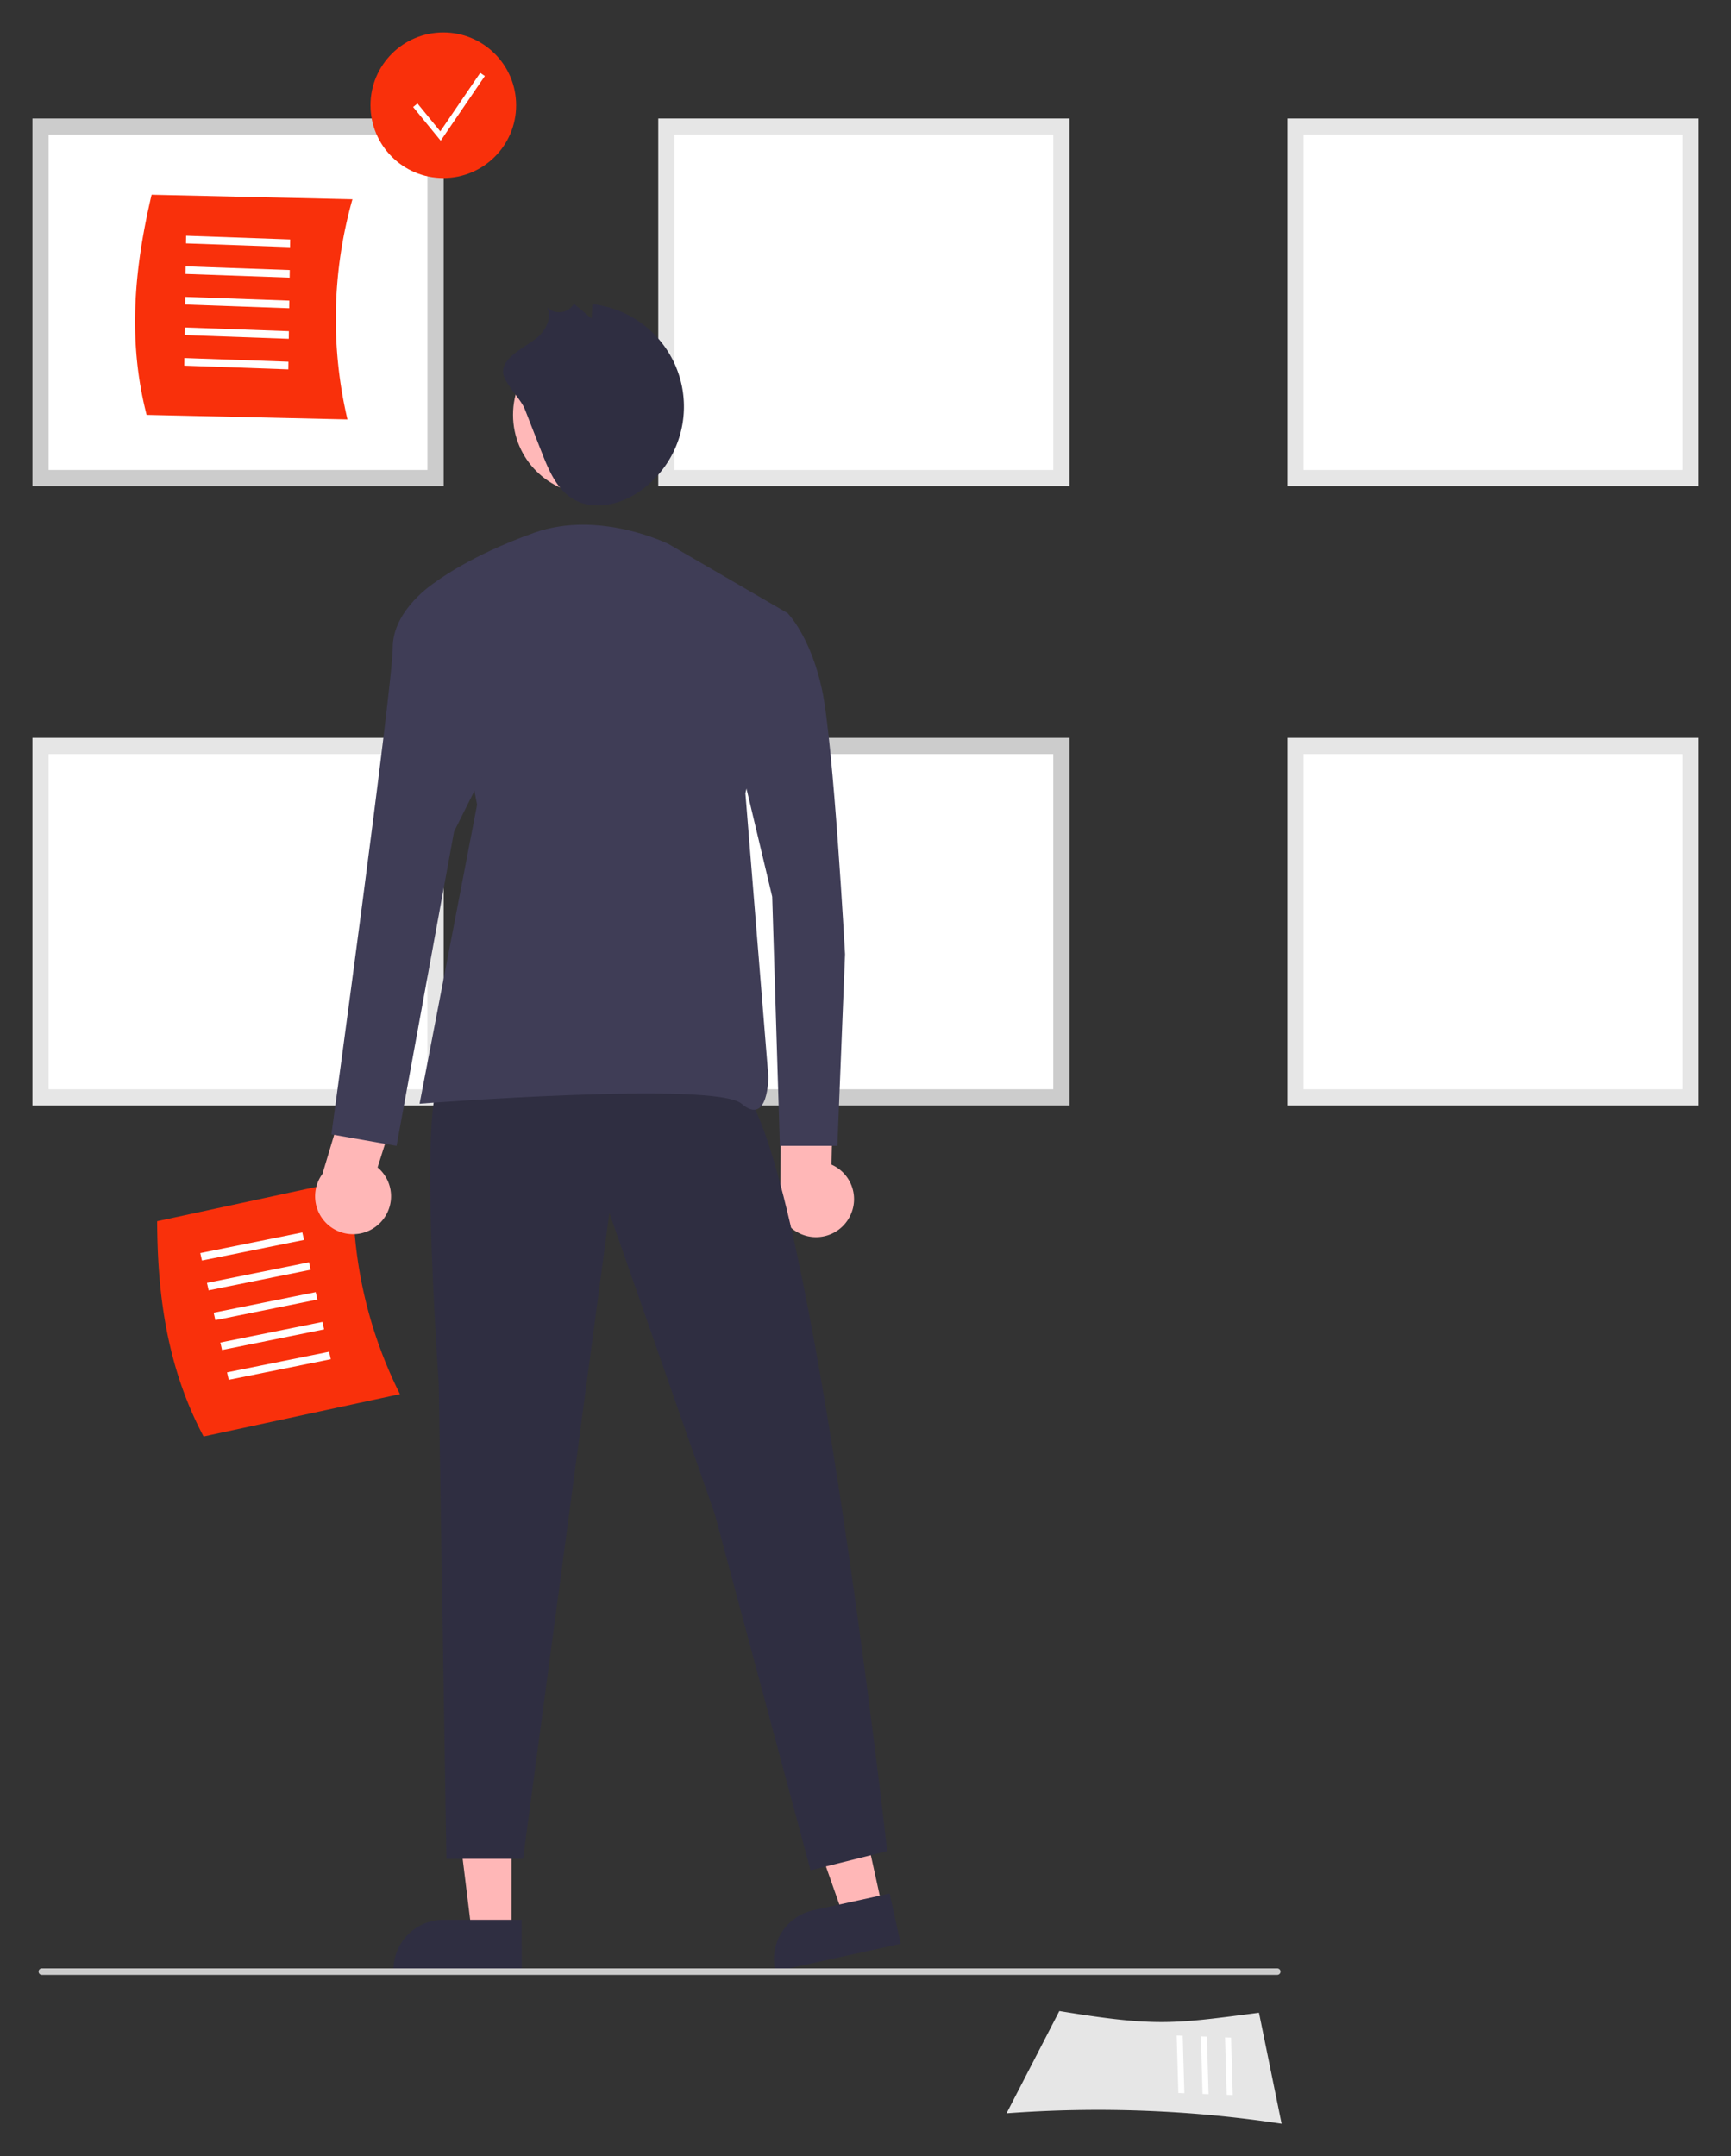 <svg data-name="Layer 1" version="1.1" viewBox="0 0 533.82 664.97" xmlns="http://www.w3.org/2000/svg">
 <rect x="0" y="0" width="533.82" height="664.97" fill="#333333" stroke="none"/>
 <path d="m134.32 147.43h-121.82v-108.39h121.82z" fill="#fff"/>
 <path d="m136.82 149.94h-126.82v-113.39h126.82zm-121.82-5h116.82v-103.39h-116.82z" fill="#ccc"/>
 <polygon transform="translate(10 10)" points="147.75 586.08 135.49 586.08 129.66 538.79 147.76 538.79" fill="#ffb7b7"/>
 <path d="m160.88 607.96-39.531-1e-3v-0.5a15.387 15.387 0 0 1 15.386-15.386h1e-3l24.144 1e-3z" fill="#2f2e41"/>
 <polygon transform="translate(10 10)" points="262.16 578.55 250.19 581.18 234.35 536.24 252.02 532.36" fill="#ffb7b7"/>
 <path d="m277.76 599.49-38.611 8.476-0.107-0.488a15.387 15.387 0 0 1 11.729-18.328l9.5e-4 -2.1e-4 23.582-5.177z" fill="#2f2e41"/>
 <path d="m123.34 429.96-60.556 13.062c-11.614-21.894-14.224-44.765-14.32-66.392l60.555-13.062a135.6 135.6 0 0 0 14.321 66.392z" fill="#f9300b"/>
 <g fill="#fff">
  <polygon transform="translate(10 10)" points="52.282 378.76 51.766 376.46 83.236 370.1 83.752 372.4"/>
  <polygon transform="translate(10 10)" points="54.346 387.95 53.83 385.65 85.3 379.3 85.816 381.6"/>
  <polygon transform="translate(10 10)" points="56.41 397.15 55.894 394.85 87.364 388.5 87.88 390.79"/>
  <polygon transform="translate(10 10)" points="58.474 406.35 57.958 404.05 89.428 397.69 89.944 399.99"/>
  <polygon transform="translate(10 10)" points="60.538 415.55 60.022 413.25 91.492 406.89 92.008 409.19"/>
 </g>
 <path d="m261.41 376.3a11.626 11.626 0 0 0-4.982-17.117l0.549-26.562-16.06-4.27-0.248 37.522a11.689 11.689 0 0 0 20.742 10.428z" fill="#ffb7b7"/>
 <path d="m107.15 129.36-61.933-1.402c-6.195-23.997-3.406-46.846 1.538-67.902l61.932 1.402a135.6 135.6 0 0 0-1.537 67.902z" fill="#f9300b"/>
 <g fill="#fff">
  <polygon transform="translate(10 10)" points="47.368 65.067 47.401 62.71 79.487 63.857 79.453 66.214"/>
  <polygon transform="translate(10 10)" points="47.233 74.493 47.266 72.137 79.352 73.284 79.318 75.64"/>
  <polygon transform="translate(10 10)" points="47.097 83.92 47.131 81.563 79.217 82.71 79.183 85.067"/>
  <polygon transform="translate(10 10)" points="46.962 93.346 46.996 90.989 79.082 92.136 79.048 94.493"/>
  <polygon transform="translate(10 10)" points="46.827 102.77 46.861 100.42 78.946 101.56 78.913 103.92"/>
 </g>
 <circle cx="136.71" cy="32.459" r="22.459" fill="#f9300b"/>
 <polygon transform="translate(10 10)" points="138.09 12.471 139.52 13.444 125.91 33.403 117.4 23.006 118.74 21.912 125.78 30.52" fill="#fff"/>
 <path d="m521.32 338.43h-121.82v-108.39h121.82z" fill="#fff"/>
 <path d="m523.82 340.94h-126.82v-113.39h126.82zm-121.82-5h116.82v-103.39h-116.82z" fill="#e6e6e6"/>
 <path d="m521.32 147.43h-121.82v-108.39h121.82z" fill="#fff"/>
 <path d="m523.82 149.94h-126.82v-113.39h126.82zm-121.82-5h116.82v-103.39h-116.82z" fill="#e6e6e6"/>
 <path d="m327.32 338.43h-121.82v-108.39h121.82z" fill="#fff"/>
 <path d="m329.82 340.94h-126.82v-113.39h126.82zm-121.82-5h116.82v-103.39h-116.82z" fill="#ccc"/>
 <path d="m134.32 338.43h-121.82v-108.39h121.82z" fill="#fff"/>
 <path d="m136.82 340.94h-126.82v-113.39h126.82zm-121.82-5h116.82v-103.39h-116.82z" fill="#e6e6e6"/>
 <path d="m327.32 147.43h-121.82v-108.39h121.82z" fill="#fff"/>
 <path d="m329.82 149.94h-126.82v-113.39h126.82zm-121.82-5h116.82v-103.39h-116.82z" fill="#e6e6e6"/>
 <path d="m310.41 651.76 16.274-31.541c30.032 4.94 35.333 3.931 61.576 0.524l6.978 34.231a378.17 378.17 0 0 0-84.828-3.213z" fill="#e6e6e6"/>
 <g fill="#fff">
  <polygon transform="translate(10 10)" points="368.3 636.07 367.79 618.34 369.66 618.41 370.17 636.14"/>
  <polygon transform="translate(10 10)" points="360.85 635.79 360.34 618.05 362.2 618.12 362.71 635.86"/>
  <polygon transform="translate(10 10)" points="353.39 635.5 352.88 617.77 354.74 617.84 355.25 635.58"/>
 </g>
 <path d="m135.3 334.48s-5.91 2.364 0 92.202l2.364 146.58h23.641l26.61-199.2 32.494 92.812 29.552 109.93 23.641-5.91s-24.824-222.23-46.101-236.42-92.202 3e-5 -92.202 3e-5z" fill="#2f2e41"/>
 <circle cx="182.78" cy="127.94" r="24.569" fill="#ffb8b8"/>
 <path d="m206.23 167.81s-21.277-10.639-41.373-3.546-30.734 15.367-30.734 15.367l13.003 68.56-17.731 92.202s91.02-7.093 99.294 0 8.274-8.274 8.274-8.274l-7.093-87.474 13.003-55.558z" fill="#3f3d56"/>
 <path d="m161.87 126.25 5.201 13.288c2.131 5.445 4.572 11.271 9.568 14.31 6.168 3.752 14.406 1.923 20.373-2.142a31.813 31.813 0 0 0-14.319-57.903l-0.247 4.448-5.458-4.575a5.306 5.306 0 0 1-8.248 1.166c1.434 2.972-0.221 6.596-2.61 8.873-2.936 2.797-11.332 6.158-10.984 11.157 0.232 3.336 5.37 7.919 6.724 11.377z" fill="#2f2e41"/>
 <path d="m116.42 377.87a11.626 11.626 0 0 0 0.024-17.827l7.984-25.34-14.215-8.608-10.773 35.943a11.689 11.689 0 0 0 16.98 15.832z" fill="#ffb7b7"/>
 <path d="m142.39 179.63h-8.274s-13.003 8.274-13.003 20.095-18.913 150.12-18.913 150.12l20.095 3.546 17.731-96.93 13.003-26.006z" fill="#3f3d56"/>
 <path d="m220.41 189.08h22.459s7.093 7.092 10.639 23.642 7.093 81.563 7.093 81.563l-2.364 59.104h-17.731l-2.364-76.835-11.821-49.647z" fill="#3f3d56"/>
 <path d="m393.9 609.06h-381a1 1 0 0 1 0-2h381a1 1 0 0 1 0 2z" fill="#cbcbcb"/>
</svg>
